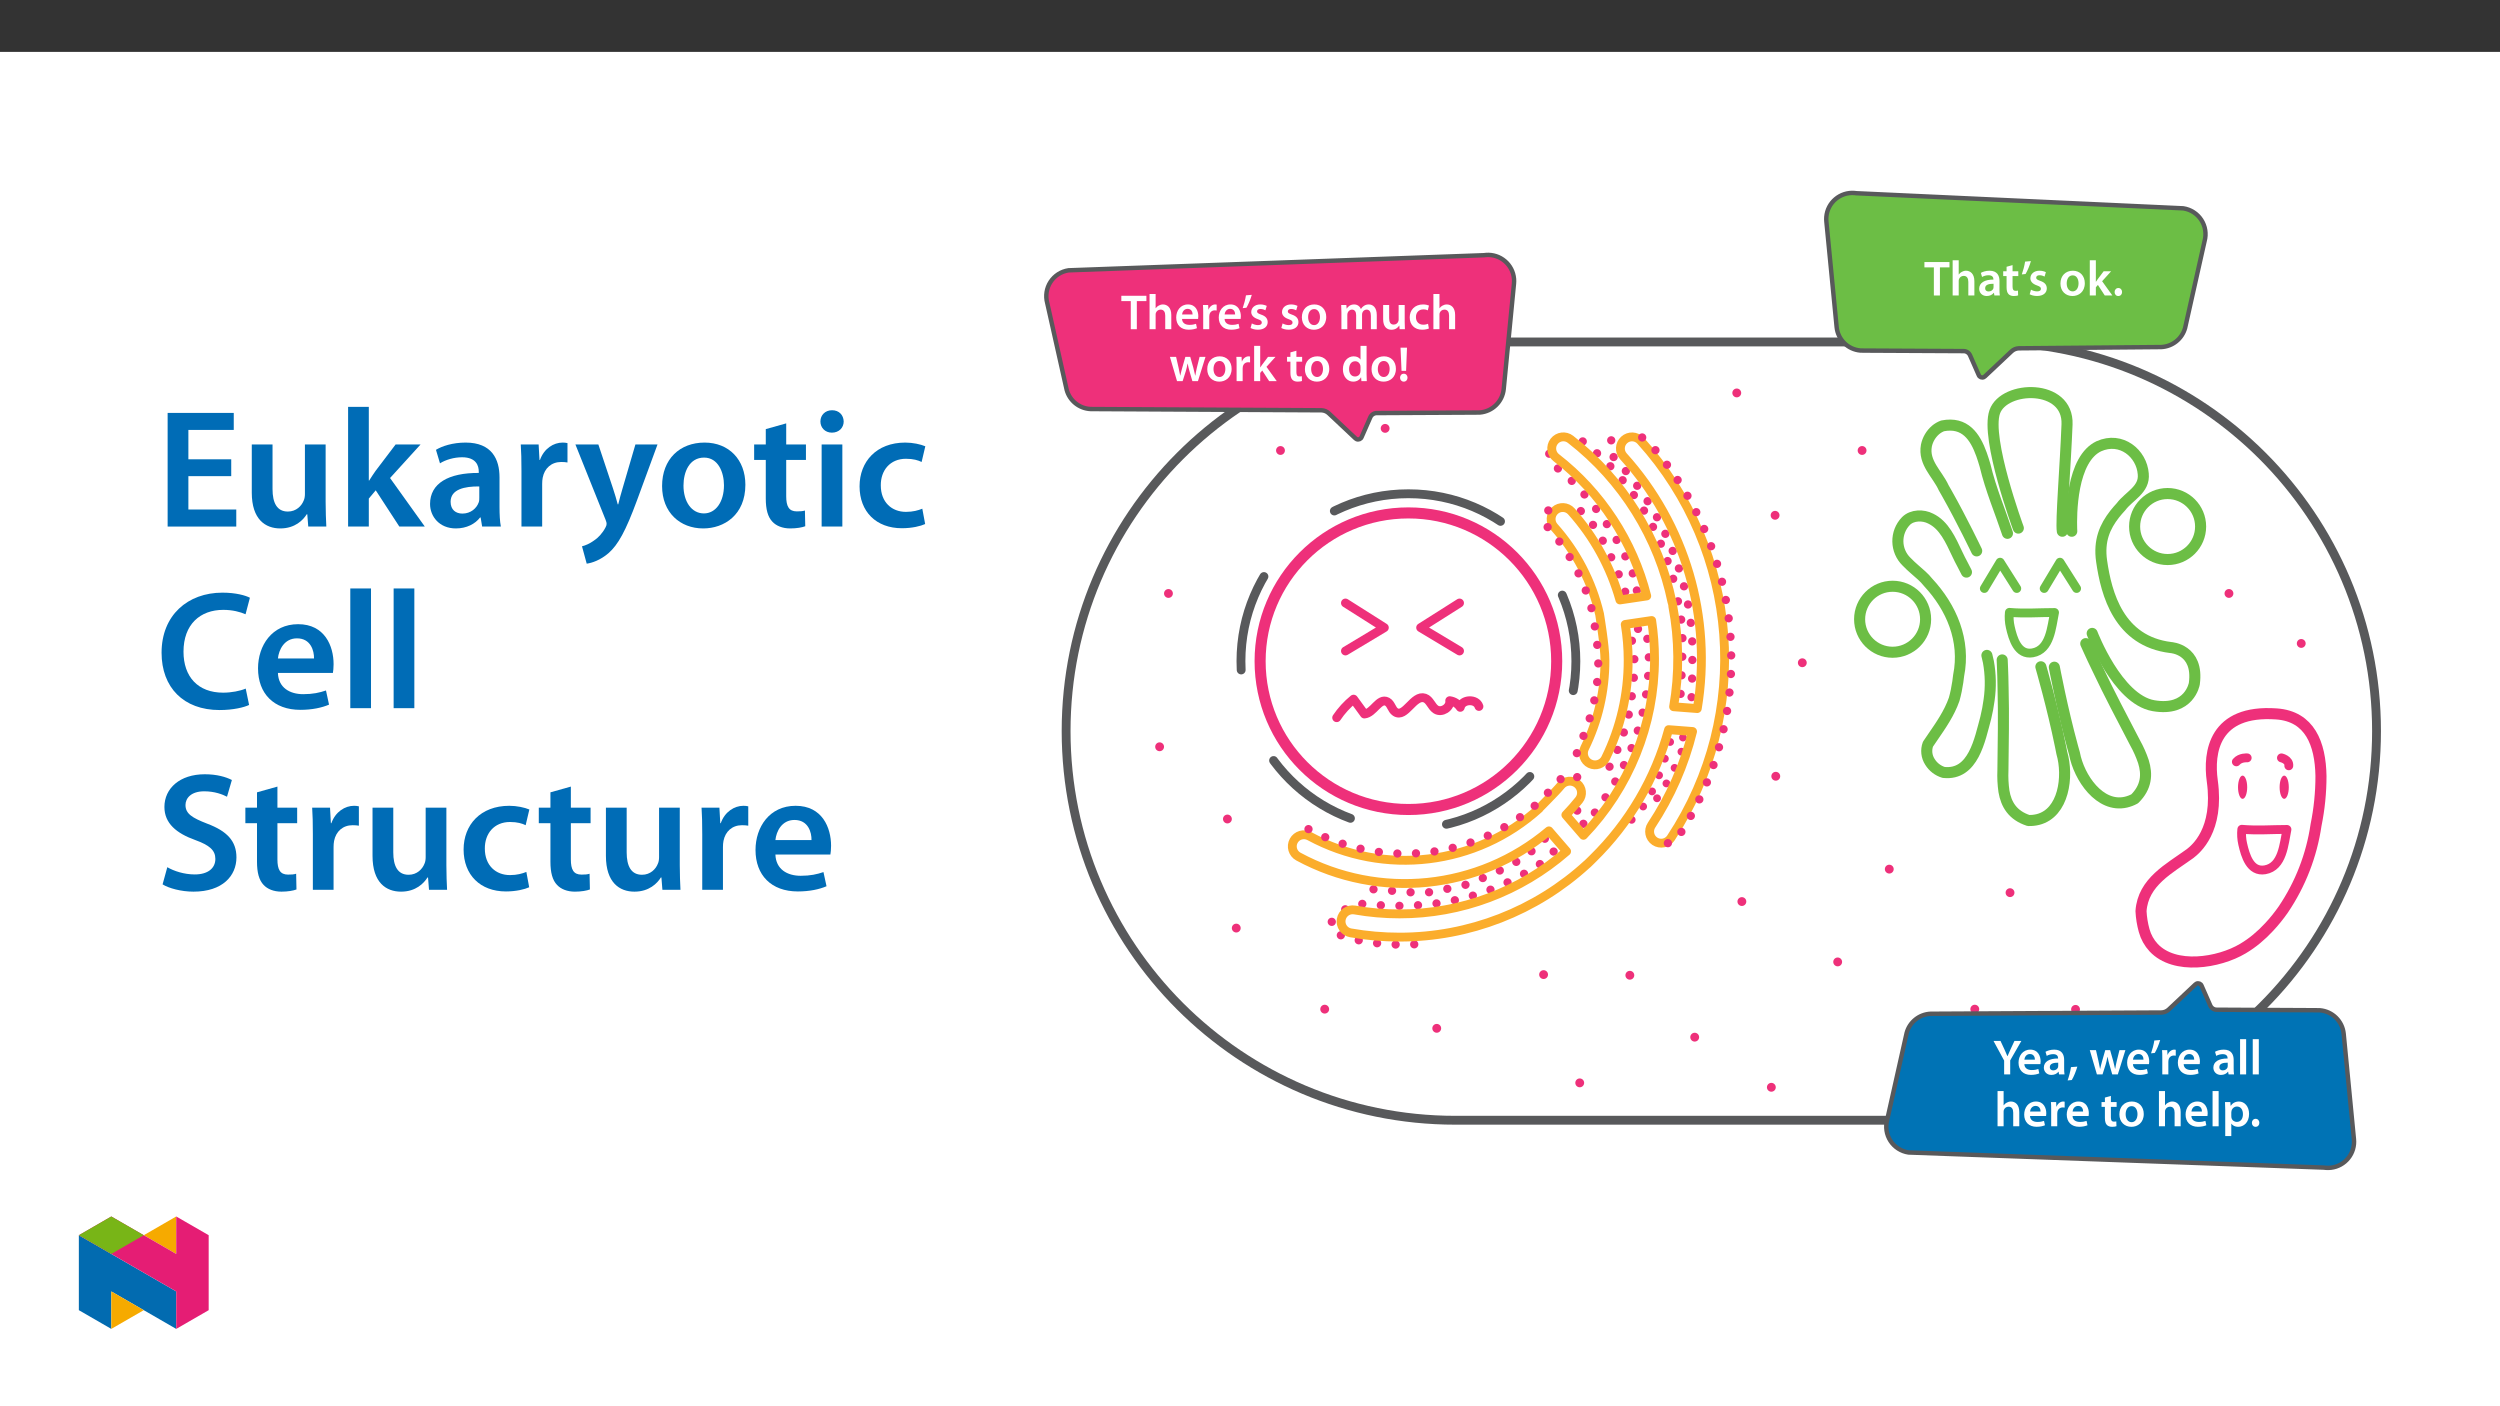 ﻿<?xml version="1.0" encoding="utf-8"?>
<svg xmlns="http://www.w3.org/2000/svg" xmlns:xlink="http://www.w3.org/1999/xlink" viewBox="0 0 960 540" version="1.1">
  <rect x="0" y="0" width="960" height="540" fill="#333333" stroke="none"/>
  <defs>
    <g>
      <symbol overflow="visible" id="glyph0-0">
        <path style="stroke:none;" d="M 0 0 L 9.453 0 L 9.453 -13.344 L 0 -13.344 Z M 4.734 -7.547 L 1.547 -12.297 L 7.891 -12.297 Z M 5.297 -6.625 L 8.516 -11.453 L 8.516 -1.875 L 5.312 -6.656 Z M 1.516 -0.953 L 4.734 -5.766 L 7.891 -1.047 L 1.547 -1.047 Z M 0.953 -11.453 L 4.125 -6.656 L 0.953 -1.875 Z M 0.953 -11.453 " />
      </symbol>
      <symbol overflow="visible" id="glyph0-1">
        <path style="stroke:none;" d="M 3.781 0 L 6.109 0 L 6.109 -10.797 L 9.781 -10.797 L 9.781 -12.844 L 0.156 -12.844 L 0.156 -10.797 L 3.781 -10.797 Z M 3.781 0 " />
      </symbol>
      <symbol overflow="visible" id="glyph0-2">
        <path style="stroke:none;" d="M 1.25 0 L 3.578 0 L 3.578 -5.562 C 3.578 -5.812 3.594 -6.062 3.672 -6.266 C 3.938 -6.969 4.578 -7.531 5.484 -7.531 C 6.781 -7.531 7.266 -6.547 7.266 -5.219 L 7.266 0 L 9.594 0 L 9.594 -5.469 C 9.594 -8.422 7.953 -9.516 6.375 -9.516 C 5.797 -9.516 5.234 -9.344 4.766 -9.078 C 4.297 -8.844 3.891 -8.484 3.609 -8.062 L 3.578 -8.062 L 3.578 -13.531 L 1.25 -13.531 Z M 1.25 0 " />
      </symbol>
      <symbol overflow="visible" id="glyph0-3">
        <path style="stroke:none;" d="M 9.062 -4 C 9.094 -4.203 9.141 -4.547 9.141 -4.969 C 9.141 -7 8.156 -9.516 5.172 -9.516 C 2.219 -9.516 0.656 -7.062 0.656 -4.5 C 0.656 -1.688 2.422 0.188 5.406 0.188 C 6.734 0.188 7.828 -0.062 8.625 -0.391 L 8.266 -2.078 C 7.562 -1.828 6.812 -1.672 5.734 -1.672 C 4.234 -1.672 2.953 -2.328 2.891 -3.953 L 9.047 -3.953 Z M 2.891 -5.625 C 2.984 -6.562 3.594 -7.828 5.031 -7.828 C 6.578 -7.828 6.969 -6.469 6.938 -5.672 L 2.891 -5.672 Z M 2.891 -5.625 " />
      </symbol>
      <symbol overflow="visible" id="glyph0-4">
        <path style="stroke:none;" d="M 1.25 0 L 3.578 0 L 3.578 -4.828 C 3.578 -5.078 3.594 -5.312 3.641 -5.531 C 3.844 -6.578 4.609 -7.25 5.719 -7.25 C 6 -7.25 6.203 -7.234 6.422 -7.188 L 6.422 -9.453 C 6.219 -9.5 6.094 -9.516 5.859 -9.516 C 4.859 -9.516 3.781 -8.797 3.328 -7.562 L 3.25 -7.562 L 3.156 -9.312 L 1.156 -9.312 C 1.234 -8.438 1.25 -7.531 1.25 -6.281 Z M 1.25 0 " />
      </symbol>
      <symbol overflow="visible" id="glyph0-5">
        <path style="stroke:none;" d="M 1.781 -12.969 C 1.547 -11.422 1.047 -9.562 0.531 -8.094 L 1.969 -8.25 C 2.688 -9.438 3.516 -11.406 4.031 -13.203 L 1.781 -13.016 Z M 1.781 -12.969 " />
      </symbol>
      <symbol overflow="visible" id="glyph0-6">
        <path style="stroke:none;" d="M 0.688 -0.453 C 1.359 -0.078 2.359 0.188 3.484 0.188 C 5.922 0.188 7.234 -1.062 7.234 -2.75 C 7.203 -4.109 6.453 -5.016 4.766 -5.594 C 3.594 -6.031 3.156 -6.25 3.156 -6.828 C 3.156 -7.406 3.609 -7.781 4.453 -7.781 C 5.266 -7.781 6.016 -7.469 6.375 -7.266 L 6.875 -8.953 C 6.312 -9.25 5.438 -9.516 4.406 -9.516 C 2.266 -9.516 0.922 -8.219 0.922 -6.578 C 0.922 -5.484 1.672 -4.469 3.469 -3.859 C 4.594 -3.438 4.969 -3.172 4.969 -2.547 C 4.969 -1.953 4.516 -1.578 3.5 -1.578 C 2.672 -1.578 1.672 -1.906 1.156 -2.234 L 0.656 -0.469 Z M 0.688 -0.453 " />
      </symbol>
      <symbol overflow="visible" id="glyph0-7">
        <path style="stroke:none;" d="M 5.438 -9.516 C 2.656 -9.516 0.656 -7.609 0.656 -4.578 C 0.656 -1.609 2.688 0.203 5.281 0.203 C 7.625 0.203 10.016 -1.344 10.016 -4.734 C 10.016 -7.531 8.172 -9.516 5.438 -9.516 Z M 5.375 -7.734 C 6.969 -7.734 7.609 -6.109 7.609 -4.672 C 7.609 -2.797 6.672 -1.578 5.359 -1.578 C 3.953 -1.578 3.062 -2.859 3.062 -4.641 C 3.062 -6.172 3.734 -7.734 5.375 -7.734 Z M 5.375 -7.734 " />
      </symbol>
      <symbol overflow="visible" id="glyph0-8">
        <path style="stroke:none;" d="M 1.25 0 L 3.516 0 L 3.516 -5.484 C 3.516 -5.75 3.562 -6.016 3.641 -6.266 C 3.859 -6.891 4.453 -7.531 5.312 -7.531 C 6.391 -7.531 6.906 -6.656 6.906 -5.375 L 6.906 0 L 9.172 0 L 9.172 -5.562 C 9.172 -5.828 9.219 -6.125 9.297 -6.344 C 9.531 -7 10.125 -7.531 10.922 -7.531 C 12.031 -7.531 12.562 -6.656 12.562 -5.125 L 12.562 0 L 14.828 0 L 14.828 -5.469 C 14.828 -8.422 13.281 -9.516 11.766 -9.516 C 11 -9.516 10.406 -9.312 9.875 -8.953 C 9.453 -8.688 9.078 -8.312 8.766 -7.812 L 8.688 -7.812 C 8.328 -8.781 7.375 -9.516 6.172 -9.516 C 4.594 -9.516 3.766 -8.641 3.328 -7.953 L 3.25 -7.953 L 3.141 -9.312 L 1.156 -9.312 C 1.219 -8.453 1.25 -7.562 1.25 -6.516 Z M 1.25 0 " />
      </symbol>
      <symbol overflow="visible" id="glyph0-9">
        <path style="stroke:none;" d="M 9.5 -9.312 L 7.172 -9.312 L 7.172 -3.688 C 7.172 -3.422 7.141 -3.203 7.031 -3.016 L 7.031 -2.969 C 6.812 -2.359 6.203 -1.781 5.266 -1.781 C 4.031 -1.781 3.531 -2.703 3.531 -4.234 L 3.531 -9.312 L 1.219 -9.312 L 1.219 -3.844 C 1.219 -0.828 2.75 0.203 4.406 0.203 C 6.078 0.203 6.984 -0.734 7.359 -1.375 L 7.438 -1.375 L 7.547 0 L 9.578 0 C 9.531 -0.797 9.5 -1.703 9.5 -2.797 Z M 9.5 -9.312 " />
      </symbol>
      <symbol overflow="visible" id="glyph0-10">
        <path style="stroke:none;" d="M 7.703 -2.094 C 7.25 -1.906 6.656 -1.734 5.859 -1.734 C 4.281 -1.734 3.047 -2.766 3.047 -4.656 C 3.031 -6.344 4.094 -7.609 5.859 -7.609 C 6.703 -7.609 7.25 -7.438 7.609 -7.25 L 8.047 -9.094 C 7.516 -9.328 6.641 -9.516 5.797 -9.516 C 2.547 -9.516 0.656 -7.328 0.656 -4.562 C 0.656 -1.703 2.531 0.188 5.406 0.188 C 6.562 0.188 7.531 -0.062 8.016 -0.281 L 7.688 -2.094 Z M 7.703 -2.094 " />
      </symbol>
      <symbol overflow="visible" id="glyph0-11">
        <path style="stroke:none;" d="M 0.266 -9.25 L 2.984 0 L 5.141 0 L 6.344 -3.781 C 6.609 -4.688 6.828 -5.594 7.016 -6.703 L 7.078 -6.703 C 7.281 -5.625 7.5 -4.75 7.781 -3.781 L 8.875 0 L 11.016 0 L 13.922 -9.312 L 11.641 -9.312 L 10.609 -5.172 C 10.375 -4.094 10.141 -3.078 10.016 -2.141 L 9.953 -2.141 C 9.766 -3.078 9.516 -4.094 9.234 -5.172 L 8.062 -9.312 L 6.188 -9.312 L 4.969 -5.047 C 4.734 -4.109 4.422 -3.078 4.234 -2.141 L 4.188 -2.141 C 4.031 -3.078 3.828 -4.094 3.594 -5.078 L 2.625 -9.312 L 0.25 -9.312 Z M 0.266 -9.25 " />
      </symbol>
      <symbol overflow="visible" id="glyph0-12">
        <path style="stroke:none;" d="M 3.578 -13.531 L 1.25 -13.531 L 1.25 0 L 3.578 0 L 3.578 -3.141 L 4.359 -4.062 L 7 0 L 9.922 0 L 5.984 -5.484 L 9.453 -9.312 L 6.578 -9.312 L 4.328 -6.312 C 4.109 -6 3.844 -5.594 3.609 -5.266 L 3.578 -5.266 Z M 3.578 -13.531 " />
      </symbol>
      <symbol overflow="visible" id="glyph0-13">
        <path style="stroke:none;" d="M 1.625 -10.969 L 1.625 -9.312 L 0.328 -9.312 L 0.328 -7.469 L 1.625 -7.469 L 1.625 -3.172 C 1.625 -1.969 1.859 -1.078 2.359 -0.547 C 2.797 -0.078 3.5 0.203 4.375 0.203 C 5.094 0.203 5.719 0.094 6.062 -0.031 L 6 -1.891 C 5.75 -1.812 5.531 -1.797 5.109 -1.797 C 4.219 -1.797 3.922 -2.312 3.922 -3.438 L 3.922 -7.469 L 6.125 -7.469 L 6.125 -9.312 L 3.922 -9.312 L 3.922 -11.672 L 1.625 -11.031 Z M 1.625 -10.969 " />
      </symbol>
      <symbol overflow="visible" id="glyph0-14">
        <path style="stroke:none;" d="M 7.422 -13.469 L 7.422 -8.328 L 7.359 -8.328 C 6.969 -8.984 6.062 -9.516 4.781 -9.516 C 2.578 -9.516 0.641 -7.625 0.656 -4.547 C 0.656 -1.703 2.406 0.203 4.609 0.203 C 5.938 0.203 7.062 -0.438 7.594 -1.453 L 7.641 -1.453 L 7.766 0 L 9.828 0 C 9.781 -0.656 9.75 -1.688 9.75 -2.625 L 9.75 -13.531 L 7.422 -13.531 Z M 7.422 -4.031 C 7.422 -3.781 7.406 -3.562 7.344 -3.344 C 7.109 -2.344 6.281 -1.766 5.344 -1.766 C 3.859 -1.766 3.031 -2.938 3.031 -4.641 C 3.031 -6.344 3.859 -7.625 5.359 -7.625 C 6.422 -7.625 7.156 -6.922 7.359 -6.031 C 7.406 -5.844 7.422 -5.594 7.422 -5.406 Z M 7.422 -4.031 " />
      </symbol>
      <symbol overflow="visible" id="glyph0-15">
        <path style="stroke:none;" d="M 3.25 -3.969 L 3.594 -12.844 L 1.109 -12.844 L 1.5 -3.938 L 3.234 -3.938 Z M 2.344 0.203 C 3.234 0.203 3.797 -0.469 3.797 -1.312 C 3.781 -2.172 3.234 -2.844 2.359 -2.844 C 1.516 -2.844 0.922 -2.172 0.922 -1.312 C 0.922 -0.469 1.516 0.203 2.344 0.203 Z M 2.344 0.203 " />
      </symbol>
      <symbol overflow="visible" id="glyph0-16">
        <path style="stroke:none;" d="M 8.406 -5.562 C 8.406 -7.594 7.547 -9.516 4.594 -9.516 C 3.141 -9.516 1.953 -9.094 1.25 -8.688 L 1.719 -7.109 C 2.344 -7.5 3.297 -7.781 4.203 -7.781 C 5.828 -7.781 6.078 -6.812 6.078 -6.203 L 6.078 -6.109 C 2.672 -6.125 0.609 -4.875 0.609 -2.578 C 0.609 -1.172 1.641 0.203 3.5 0.203 C 4.719 0.203 5.672 -0.297 6.203 -1.016 L 6.281 -1.016 L 6.453 0 L 8.547 0 C 8.438 -0.609 8.406 -1.422 8.406 -2.25 Z M 6.125 -3.281 C 6.125 -3.109 6.125 -2.938 6.078 -2.766 C 5.844 -2.094 5.188 -1.547 4.234 -1.547 C 3.5 -1.547 2.906 -1.906 2.906 -2.812 C 2.906 -4.219 4.484 -4.516 6.125 -4.5 Z M 6.125 -3.281 " />
      </symbol>
      <symbol overflow="visible" id="glyph0-17">
        <path style="stroke:none;" d="M 2.391 0.203 C 3.281 0.203 3.844 -0.469 3.844 -1.328 C 3.844 -2.219 3.25 -2.875 2.406 -2.875 C 1.578 -2.875 0.969 -2.188 0.969 -1.328 C 0.969 -0.469 1.547 0.203 2.391 0.203 Z M 2.391 0.203 " />
      </symbol>
      <symbol overflow="visible" id="glyph0-18">
        <path style="stroke:none;" d="M 6.562 -0.031 L 6.562 -5.375 L 10.844 -12.844 L 8.188 -12.844 L 6.641 -9.516 C 6.203 -8.594 5.844 -7.797 5.547 -7.031 L 5.469 -7.031 C 5.141 -7.859 4.828 -8.578 4.391 -9.516 L 2.844 -12.844 L 0.156 -12.844 L 4.234 -5.312 L 4.234 0 L 6.562 0 Z M 6.562 -0.031 " />
      </symbol>
      <symbol overflow="visible" id="glyph0-19">
        <path style="stroke:none;" d="M 1.734 2.141 C 2.484 0.922 3.312 -1.156 3.859 -2.984 L 1.422 -2.797 C 1.172 -1.172 0.656 0.812 0.125 2.312 L 1.719 2.156 Z M 1.734 2.141 " />
      </symbol>
      <symbol overflow="visible" id="glyph0-20">
        <path style="stroke:none;" d="M 1.25 0 L 3.578 0 L 3.578 -13.531 L 1.25 -13.531 Z M 1.25 0 " />
      </symbol>
      <symbol overflow="visible" id="glyph0-21">
        <path style="stroke:none;" d="M 1.25 3.75 L 3.578 3.75 L 3.578 -1.016 L 3.609 -1.016 C 4.094 -0.281 5.047 0.203 6.203 0.203 C 8.312 0.203 10.406 -1.438 10.406 -4.766 C 10.406 -7.641 8.641 -9.516 6.531 -9.516 C 5.125 -9.516 4.047 -8.906 3.375 -7.891 L 3.312 -7.891 L 3.203 -9.312 L 1.156 -9.312 C 1.219 -8.375 1.25 -7.406 1.25 -6.188 Z M 3.578 -5.312 C 3.578 -5.5 3.609 -5.719 3.656 -5.906 C 3.891 -6.922 4.781 -7.594 5.75 -7.594 C 7.25 -7.594 8.047 -6.297 8.047 -4.672 C 8.047 -2.859 7.172 -1.688 5.703 -1.688 C 4.688 -1.688 3.875 -2.312 3.641 -3.25 C 3.594 -3.469 3.578 -3.672 3.578 -3.891 Z M 3.578 -5.312 " />
      </symbol>
      <symbol overflow="visible" id="glyph1-0">
        <path style="stroke:none;" d="M 0 0 L 32.375 0 L 32.375 -45.328 L 0 -45.328 Z M 16.188 -25.578 L 5.188 -42.094 L 27.188 -42.094 Z M 18.125 -22.656 L 29.141 -39.172 L 29.141 -6.156 Z M 5.188 -3.234 L 16.188 -19.75 L 27.188 -3.234 Z M 3.234 -39.172 L 14.25 -22.656 L 3.234 -6.156 Z M 3.234 -39.172 " />
      </symbol>
      <symbol overflow="visible" id="glyph1-1">
        <path style="stroke:none;" d="M 29.016 -25.828 L 12.562 -25.828 L 12.562 -37.109 L 29.984 -37.109 L 29.984 -43.641 L 4.594 -43.641 L 4.594 0 L 30.953 0 L 30.953 -6.547 L 12.562 -6.547 L 12.562 -19.359 L 29.016 -19.359 Z M 29.016 -25.828 " />
      </symbol>
      <symbol overflow="visible" id="glyph1-2">
        <path style="stroke:none;" d="M 32.5 -31.531 L 24.547 -31.531 L 24.547 -12.5 C 24.547 -11.594 24.406 -10.688 24.094 -10.031 C 23.312 -7.969 21.234 -5.766 18 -5.766 C 13.797 -5.766 12.109 -9.125 12.109 -14.375 L 12.109 -31.531 L 4.141 -31.531 L 4.141 -13.016 C 4.141 -2.719 9.391 0.719 15.094 0.719 C 20.781 0.719 23.891 -2.531 25.25 -4.734 L 25.453 -4.734 L 25.828 0 L 32.766 0 C 32.641 -2.594 32.5 -5.703 32.5 -9.453 Z M 32.5 -31.531 " />
      </symbol>
      <symbol overflow="visible" id="glyph1-3">
        <path style="stroke:none;" d="M 12.234 -45.969 L 4.281 -45.969 L 4.281 0 L 12.234 0 L 12.234 -10.75 L 14.891 -13.922 L 23.953 0 L 33.734 0 L 20.391 -18.641 L 32.109 -31.531 L 22.531 -31.531 L 14.828 -21.375 C 14.047 -20.266 13.141 -18.906 12.375 -17.672 L 12.234 -17.672 Z M 12.234 -45.969 " />
      </symbol>
      <symbol overflow="visible" id="glyph1-4">
        <path style="stroke:none;" d="M 28.75 -18.906 C 28.75 -25.828 25.828 -32.25 15.734 -32.25 C 10.75 -32.25 6.672 -30.891 4.344 -29.469 L 5.891 -24.281 C 8.031 -25.641 11.266 -26.609 14.375 -26.609 C 19.938 -26.609 20.781 -23.188 20.781 -21.109 L 20.781 -20.594 C 9.125 -20.656 2.078 -16.578 2.078 -8.672 C 2.078 -3.891 5.641 0.719 11.984 0.719 C 16.125 0.719 19.422 -1.031 21.297 -3.5 L 21.5 -3.5 L 22.078 0 L 29.266 0 C 28.875 -1.938 28.75 -4.734 28.75 -7.578 Z M 20.984 -11.078 C 20.984 -10.484 20.984 -9.906 20.781 -9.328 C 20 -7.062 17.734 -4.984 14.5 -4.984 C 11.984 -4.984 9.969 -6.406 9.969 -9.516 C 9.969 -14.312 15.344 -15.469 20.984 -15.406 Z M 20.984 -11.078 " />
      </symbol>
      <symbol overflow="visible" id="glyph1-5">
        <path style="stroke:none;" d="M 4.281 0 L 12.234 0 L 12.234 -16.375 C 12.234 -17.219 12.297 -18.062 12.438 -18.781 C 13.141 -22.406 15.797 -24.797 19.547 -24.797 C 20.531 -24.797 21.234 -24.734 21.953 -24.609 L 21.953 -32.047 C 21.297 -32.188 20.844 -32.25 20.078 -32.25 C 16.641 -32.25 12.953 -29.984 11.391 -25.578 L 11.203 -25.578 L 10.875 -31.531 L 4.016 -31.531 C 4.203 -28.75 4.281 -25.641 4.281 -21.375 Z M 4.281 0 " />
      </symbol>
      <symbol overflow="visible" id="glyph1-6">
        <path style="stroke:none;" d="M 0.516 -31.531 L 12.109 -2.594 C 12.438 -1.812 12.5 -1.359 12.5 -1.031 C 12.5 -0.641 12.375 -0.188 12.047 0.391 C 10.938 2.531 9.188 4.406 7.641 5.375 C 6.016 6.547 4.406 7.25 3.047 7.578 L 4.859 14.25 C 6.797 13.984 10.031 12.953 13.203 10.234 C 16.906 7 19.812 1.75 24.156 -10.031 L 32.047 -31.531 L 23.562 -31.531 L 18.641 -14.703 C 18 -12.688 17.422 -10.297 16.969 -8.547 L 16.766 -8.547 C 16.312 -10.297 15.609 -12.688 14.953 -14.641 L 9.328 -31.531 Z M 0.516 -31.531 " />
      </symbol>
      <symbol overflow="visible" id="glyph1-7">
        <path style="stroke:none;" d="M 18.578 -32.25 C 9.062 -32.25 2.266 -25.906 2.266 -15.547 C 2.266 -5.375 9.188 0.719 18.062 0.719 C 26.094 0.719 34.25 -4.469 34.25 -16.062 C 34.25 -25.641 27.969 -32.25 18.578 -32.25 Z M 18.391 -26.484 C 23.828 -26.484 26.031 -20.781 26.031 -15.859 C 26.031 -9.453 22.859 -5.047 18.328 -5.047 C 13.531 -5.047 10.484 -9.641 10.484 -15.734 C 10.484 -20.984 12.75 -26.484 18.391 -26.484 Z M 18.391 -26.484 " />
      </symbol>
      <symbol overflow="visible" id="glyph1-8">
        <path style="stroke:none;" d="M 5.562 -37.422 L 5.562 -31.531 L 1.094 -31.531 L 1.094 -25.578 L 5.562 -25.578 L 5.562 -10.75 C 5.562 -6.609 6.344 -3.688 8.094 -1.875 C 9.578 -0.266 11.984 0.719 14.953 0.719 C 17.422 0.719 19.547 0.328 20.719 -0.125 L 20.594 -6.156 C 19.688 -5.891 18.906 -5.828 17.484 -5.828 C 14.438 -5.828 13.406 -7.766 13.406 -11.656 L 13.406 -25.578 L 20.984 -25.578 L 20.984 -31.531 L 13.406 -31.531 L 13.406 -39.625 Z M 5.562 -37.422 " />
      </symbol>
      <symbol overflow="visible" id="glyph1-9">
        <path style="stroke:none;" d="M 12.234 0 L 12.234 -31.531 L 4.281 -31.531 L 4.281 0 Z M 8.281 -44.672 C 5.641 -44.672 3.812 -42.797 3.812 -40.344 C 3.812 -38.016 5.562 -36.062 8.219 -36.062 C 11 -36.062 12.75 -38.016 12.75 -40.344 C 12.688 -42.797 11 -44.672 8.281 -44.672 Z M 8.281 -44.672 " />
      </symbol>
      <symbol overflow="visible" id="glyph1-10">
        <path style="stroke:none;" d="M 26.359 -6.859 C 24.797 -6.219 22.797 -5.641 20.078 -5.641 C 14.641 -5.641 10.422 -9.328 10.422 -15.797 C 10.359 -21.562 13.984 -26.031 20.078 -26.031 C 22.922 -26.031 24.797 -25.453 26.094 -24.797 L 27.516 -30.828 C 25.703 -31.594 22.734 -32.25 19.812 -32.25 C 8.734 -32.25 2.266 -24.922 2.266 -15.469 C 2.266 -5.703 8.672 0.641 18.516 0.641 C 22.469 0.641 25.766 -0.188 27.453 -0.969 Z M 26.359 -6.859 " />
      </symbol>
      <symbol overflow="visible" id="glyph1-11">
        <path style="stroke:none;" d="M 34.578 -7.516 C 32.438 -6.609 29.078 -5.953 25.906 -5.953 C 16.25 -5.953 10.688 -12.047 10.688 -21.688 C 10.688 -32.188 17.094 -37.75 25.969 -37.75 C 29.531 -37.75 32.438 -36.969 34.516 -36.062 L 36.188 -42.406 C 34.578 -43.25 30.891 -44.359 25.641 -44.359 C 12.297 -44.359 2.266 -35.672 2.266 -21.297 C 2.266 -7.969 10.688 0.719 24.547 0.719 C 29.844 0.719 34 -0.328 35.875 -1.234 Z M 34.578 -7.516 " />
      </symbol>
      <symbol overflow="visible" id="glyph1-12">
        <path style="stroke:none;" d="M 31.016 -13.531 C 31.141 -14.25 31.281 -15.406 31.281 -16.906 C 31.281 -23.828 27.906 -32.25 17.672 -32.25 C 7.578 -32.25 2.266 -24.016 2.266 -15.281 C 2.266 -5.641 8.281 0.641 18.516 0.641 C 23.047 0.641 26.812 -0.188 29.531 -1.359 L 28.359 -6.797 C 25.906 -5.953 23.312 -5.375 19.625 -5.375 C 14.5 -5.375 10.094 -7.828 9.906 -13.531 Z M 9.906 -19.094 C 10.234 -22.344 12.297 -26.812 17.219 -26.812 C 22.531 -26.812 23.828 -22.016 23.766 -19.094 Z M 9.906 -19.094 " />
      </symbol>
      <symbol overflow="visible" id="glyph1-13">
        <path style="stroke:none;" d="M 4.281 0 L 12.234 0 L 12.234 -45.969 L 4.281 -45.969 Z M 4.281 0 " />
      </symbol>
      <symbol overflow="visible" id="glyph1-14">
        <path style="stroke:none;" d="M 2.656 -2.078 C 5.047 -0.578 9.844 0.719 14.5 0.719 C 25.703 0.719 31.016 -5.375 31.016 -12.438 C 31.016 -18.719 27.391 -22.531 19.812 -25.375 C 13.984 -27.641 11.453 -29.203 11.453 -32.562 C 11.453 -35.156 13.594 -37.812 18.641 -37.812 C 22.734 -37.812 25.766 -36.578 27.391 -35.734 L 29.266 -42.156 C 27 -43.312 23.562 -44.359 18.844 -44.359 C 9.328 -44.359 3.359 -38.984 3.359 -31.797 C 3.359 -25.516 7.969 -21.688 15.219 -19.094 C 20.719 -17.094 22.922 -15.156 22.922 -11.844 C 22.922 -8.281 20.078 -5.891 15.016 -5.891 C 10.938 -5.891 7 -7.188 4.469 -8.672 Z M 2.656 -2.078 " />
      </symbol>
    </g>
    <clipPath id="clip1">
      <path d="M 400.93 83 L 914.289 83 L 914.289 449.32 L 400.93 449.32 Z M 400.93 83 " />
    </clipPath>
    <clipPath id="clip2">
      <path d="M 400.93 73.23 L 606 73.23 L 606 193 L 400.93 193 Z M 400.93 73.23 " />
    </clipPath>
    <clipPath id="clip3">
      <path d="M 677 73.23 L 871 73.23 L 871 170 L 677 170 Z M 677 73.23 " />
    </clipPath>
    <clipPath id="clip4">
      <path d="M 700 353 L 914.289 353 L 914.289 449.32 L 700 449.32 Z M 700 353 " />
    </clipPath>
    <clipPath id="clip5">
      <path d="M 30.277 474 L 68 474 L 68 510.301 L 30.277 510.301 Z M 30.277 474 " />
    </clipPath>
    <clipPath id="clip6">
      <path d="M 42 495 L 56 495 L 56 510.301 L 42 510.301 Z M 42 495 " />
    </clipPath>
    <clipPath id="clip7">
      <path d="M 55 467.125 L 68 467.125 L 68 482 L 55 482 Z M 55 467.125 " />
    </clipPath>
    <clipPath id="clip8">
      <path d="M 30.277 467.125 L 80.133 467.125 L 80.133 510.301 L 30.277 510.301 Z M 30.277 467.125 " />
    </clipPath>
    <clipPath id="clip9">
      <path d="M 30.277 467.125 L 56 467.125 L 56 482 L 30.277 482 Z M 30.277 467.125 " />
    </clipPath>
  </defs>
  <g id="surface1">
    <path style=" stroke:none;fill-rule:nonzero;fill:rgb(100%,100%,100%);fill-opacity:1;" d="M 0 559.926 L 960 559.926 L 960 19.926 L 0 19.926 Z M 0 559.926 " />
    <path style="fill:none;stroke-width:3.528;stroke-linecap:round;stroke-linejoin:round;stroke:rgb(93.3%,18.799%,47.8%);stroke-opacity:1;stroke-dasharray:0,7.937;stroke-miterlimit:4;" d="M -0 -0.002 C 10.147 9.589 13.695 23.601 18.249 37.976 L 24.577 36.942 C 21.691 27.296 17.293 18.165 11.553 9.888 C 10.491 8.367 10.707 6.299 12.059 5.031 " transform="matrix(0.85,0,0,-0.85,626.563,314.807)" />
    <path style="fill:none;stroke-width:3.734;stroke-linecap:round;stroke-linejoin:round;stroke:rgb(93.3%,18.799%,47.8%);stroke-opacity:1;stroke-dasharray:0,8.401;stroke-miterlimit:4;" d="M -0 0.001 C 1.107 0.139 7.766 18.834 8 20.001 C 10 30.001 12.045 43.163 10.937 52.042 C 10.546 55.13 9.908 58.186 9.03 61.173 L 15.716 63.03 C 16.769 59.859 17.431 56.568 17.688 53.236 C 18.998 12 -1.094 -13.321 -10.965 -26.561 L -16.154 -21.878 C -15.134 -20.509 -13.167 -18.087 -12.257 -16.617 " transform="matrix(0.85,0,0,-0.85,618.063,294.407)" />
    <path style="fill:none;stroke-width:3.734;stroke-linecap:round;stroke-linejoin:round;stroke:rgb(93.3%,18.799%,47.8%);stroke-opacity:1;stroke-dasharray:0,8.401;stroke-miterlimit:4;" d="M -0.002 -0 L 20.582 -1.65 C 21.28 -2.519 40.678 1.682 41.795 2.1 C 51.345 5.675 63.601 10.882 70.563 16.507 C 72.985 18.469 75.242 20.62 77.314 22.941 L 82.42 18.24 C 80.278 15.675 77.834 13.378 75.141 11.397 C 40.798 -11.466 8.688 -7.748 -7.773 -6.347 C -7.773 -6.347 -30.213 -16.351 -12.369 -21.604 C 4.63 -26.604 21.629 -24.6 21.629 -24.6 " transform="matrix(0.85,0,0,-0.85,527.427,341.496)" />
    <path style="fill:none;stroke-width:3.734;stroke-linecap:round;stroke-linejoin:round;stroke:rgb(93.3%,18.799%,47.8%);stroke-opacity:1;stroke-dasharray:0,8.401;stroke-miterlimit:4;" d="M -0.002 -0.002 C -1.256 -1.868 1.147 -4.474 2.898 -5.825 C 18.652 -17.985 34.833 -42.01 40.168 -61.335 L 35.219 -65.108 C 31.713 -53.518 23.767 -35.839 15.711 -26.918 C 14.364 -25.365 12.011 -25.2 10.458 -26.551 C 10.366 -26.629 10.279 -26.712 10.196 -26.799 " transform="matrix(0.85,0,0,-0.85,594.904,174.225)" />
    <path style="fill:none;stroke-width:3.734;stroke-linecap:round;stroke-linejoin:round;stroke:rgb(93.3%,18.799%,47.8%);stroke-opacity:1;stroke-dasharray:0,8.401;stroke-miterlimit:4;" d="M -0.001 0.001 C -7.138 25.671 -21.821 47.914 -42.028 62.969 C -43.669 64.224 -46.012 63.916 -47.267 62.28 C -47.428 62.064 -47.566 61.839 -47.681 61.6 " transform="matrix(0.85,0,0,-0.85,642.501,222.254)" />
    <path style="fill:none;stroke-width:3.734;stroke-linecap:round;stroke-linejoin:round;stroke:rgb(93.3%,18.799%,47.8%);stroke-opacity:1;stroke-dasharray:0,8.401;stroke-miterlimit:4;" d="M 0.001 0.002 C -1.506 -2.034 -1.368 -4.842 0.327 -6.721 C 20.833 -28.344 33.517 -56.211 36.352 -85.876 C 36.977 -92.723 36.582 -110.678 36.242 -117.429 L 31.242 -116.427 C 31.614 -109.989 32.639 -92.305 32.028 -85.641 C 31.706 -80.15 30.801 -74.704 29.335 -69.405 " transform="matrix(0.85,0,0,-0.85,618.706,169.092)" />
    <g clip-path="url(#clip1)" clip-rule="nonzero">
      <path style="fill:none;stroke-width:4;stroke-linecap:butt;stroke-linejoin:miter;stroke:rgb(34.499%,34.9%,35.699%);stroke-opacity:1;stroke-miterlimit:10;" d="M 0.002 -0.001 L 240.388 -0.001 C 337.483 -0.001 416.192 -78.71 416.192 -175.805 C 416.192 -272.901 337.483 -351.614 240.388 -351.614 L 0.002 -351.614 C -97.094 -351.614 -175.807 -272.901 -175.807 -175.805 C -175.807 -78.71 -97.094 -0.001 0.002 -0.001 Z M 0.002 -0.001 " transform="matrix(0.85,0,0,-0.85,558.823,131.304)" />
    </g>
    <path style="fill:none;stroke-width:5;stroke-linecap:round;stroke-linejoin:round;stroke:rgb(93.3%,18.799%,47.8%);stroke-opacity:1;stroke-miterlimit:4;" d="M -0 -0.001 C 36.999 -0.001 66.994 -29.992 66.994 -66.991 C 66.994 -103.995 36.999 -133.986 -0 -133.986 C -36.999 -133.986 -66.995 -103.995 -66.995 -66.991 C -66.995 -29.992 -36.999 -0.001 -0 -0.001 Z M -0 -0.001 " transform="matrix(0.85,0,0,-0.85,540.828,196.96)" />
    <path style="fill:none;stroke-width:4;stroke-linecap:round;stroke-linejoin:round;stroke:rgb(34.499%,34.9%,35.699%);stroke-opacity:1;stroke-dasharray:44.068;stroke-miterlimit:4;" d="M -0 -0.001 C 41.783 -0.001 75.652 -33.87 75.652 -75.649 C 75.652 -117.432 41.783 -151.301 -0 -151.301 C -41.779 -151.301 -75.648 -117.432 -75.648 -75.649 C -75.648 -33.87 -41.779 -0.001 -0 -0.001 Z M -0 -0.001 " transform="matrix(0.85,0,0,-0.85,540.828,189.601)" />
    <path style="fill:none;stroke-width:4;stroke-linecap:round;stroke-linejoin:round;stroke:rgb(98.399%,67.799%,17.299%);stroke-opacity:1;stroke-miterlimit:4;" d="M 0.002 -0.001 C -1.952 2.14 -5.27 2.296 -7.411 0.343 C -9.543 -1.601 -9.709 -4.9 -7.779 -7.042 C 20.181 -37.938 32.483 -79.923 25.613 -121.022 L 14.919 -120.199 C 17.52 -105.19 17.401 -89.841 14.56 -74.877 C 14.56 -74.197 14.427 -73.526 14.174 -72.897 C 8.145 -43.705 -8.114 -17.635 -31.676 0.619 C -33.96 2.402 -37.255 1.993 -39.038 -0.291 C -40.821 -2.575 -40.412 -5.87 -38.128 -7.653 C -17.898 -23.333 -3.5 -45.337 2.773 -70.153 L -9.346 -71.95 C -13.5 -57.102 -21.009 -43.411 -31.29 -31.922 C -33.238 -29.776 -36.556 -29.615 -38.698 -31.559 C -40.826 -33.489 -41.009 -36.766 -39.107 -38.917 C -29.056 -50.153 -21.979 -63.724 -18.523 -78.397 C -18.514 -78.6 -16.106 -92.75 -16.106 -99.17 C -16.065 -112.943 -19.208 -126.541 -25.283 -138.903 C -26.556 -141.504 -25.481 -144.648 -22.88 -145.925 C -20.279 -147.198 -17.135 -146.123 -15.858 -143.522 C -9.079 -129.721 -5.573 -114.542 -5.614 -99.17 C -5.619 -93.756 -6.065 -88.356 -6.938 -83.016 L 5.002 -81.247 C 5.861 -86.977 6.293 -92.768 6.293 -98.563 C 6.311 -128.292 -5.196 -156.867 -25.816 -178.283 L -33.762 -169.082 C -31.708 -166.941 -29.732 -164.698 -27.848 -162.359 C -26.028 -160.098 -26.386 -156.798 -28.647 -154.978 C -30.904 -153.163 -34.208 -153.522 -36.023 -155.783 C -38.312 -158.627 -45.458 -165.562 -45.752 -166.118 C -74.194 -191.913 -115.826 -196.941 -149.594 -178.664 C -152.14 -177.281 -155.325 -178.223 -156.708 -180.769 C -158.091 -183.315 -157.149 -186.5 -154.603 -187.883 C -118.077 -207.658 -73.169 -203.053 -41.414 -176.274 L -33.427 -185.53 C -54.346 -203.77 -81.17 -213.811 -108.928 -213.784 C -115.711 -213.784 -122.48 -213.195 -129.162 -212.014 C -132.016 -211.509 -134.736 -213.411 -135.242 -216.265 C -135.747 -219.119 -133.845 -221.844 -130.991 -222.345 C -123.707 -223.632 -116.327 -224.28 -108.928 -224.275 C -77.54 -224.303 -47.287 -212.538 -24.162 -191.316 C -24.53 -191.775 -21.529 -188.779 -21.529 -188.779 C -5.159 -172.754 6.642 -152.653 12.658 -130.548 L 23.48 -131.38 C 19.772 -146.44 13.499 -160.75 4.946 -173.687 C 3.347 -176.1 4.004 -179.358 6.417 -180.962 C 8.834 -182.561 12.088 -181.904 13.692 -179.487 C 13.692 -179.482 13.696 -179.477 13.701 -179.473 C 50.594 -123.526 44.96 -49.698 0.002 -0.001 Z M 0.002 -0.001 " transform="matrix(0.85,0,0,-0.85,629.987,169.221)" />
    <path style="fill-rule:nonzero;fill:rgb(100%,100%,100%);fill-opacity:1;stroke-width:4;stroke-linecap:round;stroke-linejoin:round;stroke:rgb(93.3%,18.799%,47.8%);stroke-opacity:1;stroke-miterlimit:4;" d="M -0.001 -0.001 L 17.568 -11.127 L -0.001 -21.669 " transform="matrix(0.85,0,0,-0.85,516.653,231.554)" />
    <path style="fill-rule:nonzero;fill:rgb(100%,100%,100%);fill-opacity:1;stroke-width:4;stroke-linecap:round;stroke-linejoin:round;stroke:rgb(93.3%,18.799%,47.8%);stroke-opacity:1;stroke-miterlimit:4;" d="M 0.001 -0.001 L -17.568 -11.127 L 0.001 -21.669 " transform="matrix(0.85,0,0,-0.85,560.46,231.554)" />
    <path style="fill-rule:nonzero;fill:rgb(100%,100%,100%);fill-opacity:1;stroke-width:4;stroke-linecap:round;stroke-linejoin:round;stroke:rgb(93.3%,18.799%,47.8%);stroke-opacity:1;stroke-miterlimit:4;" d="M -0 -0.001 C 2.118 3.151 4.692 5.973 7.638 8.372 L 12.518 1.662 C 16.654 2.03 19.182 9.167 22.835 7.2 C 24.591 6.253 24.834 3.661 26.502 2.563 C 30.956 -0.355 34.752 10.578 39.793 8.868 C 42.086 8.092 42.766 5.077 44.784 3.73 C 47.376 2.002 51.502 4.594 51.066 7.683 C 53.014 7.407 54.747 6.313 55.836 4.672 C 56.617 8.418 63.129 8.73 64.269 5.077 " transform="matrix(0.85,0,0,-0.85,513.285,275.593)" />
    <path style=" stroke:none;fill-rule:nonzero;fill:rgb(100%,100%,100%);fill-opacity:1;" d="M 822.148 349.879 C 822.914 338.605 833.113 333.508 841.043 327.742 C 843.102 326.125 852.16 318.906 849.516 299.887 C 847.988 288.883 850.148 272.434 874.188 274.148 C 887.008 275.066 891.035 285.625 891.254 297.969 C 891.262 304.316 890.621 310.645 889.352 316.863 C 887.652 328.457 883.359 339.523 876.793 349.23 C 875.137 351.621 873.305 353.891 871.316 356.012 C 869.836 357.617 868.254 359.125 866.574 360.52 C 864.906 361.906 863.133 363.16 861.262 364.266 C 851.969 369.801 835.074 372.492 827.004 363.902 C 825.277 362.039 824.023 359.781 823.352 357.328 C 822.676 354.898 822.273 352.402 822.148 349.879 " />
    <path style="fill:none;stroke-width:5;stroke-linecap:round;stroke-linejoin:round;stroke:rgb(93.3%,18.799%,47.8%);stroke-opacity:1;stroke-miterlimit:4;" d="M 0 0.002 C 0.901 13.265 12.9 19.262 22.229 26.045 C 24.651 27.948 35.308 36.44 32.197 58.816 C 30.4 71.762 32.941 91.114 61.223 89.097 C 76.305 88.017 81.043 75.595 81.301 61.073 C 81.31 53.605 80.556 46.16 79.063 38.844 C 77.064 25.204 72.013 12.185 64.288 0.765 C 62.339 -2.048 60.184 -4.718 57.845 -7.213 C 56.103 -9.102 54.242 -10.876 52.266 -12.517 C 50.303 -14.148 48.217 -15.623 46.016 -16.924 C 35.083 -23.436 15.207 -26.602 5.712 -16.496 C 3.681 -14.304 2.206 -11.648 1.416 -8.762 C 0.621 -5.903 0.147 -2.967 0 0.002 Z M 0 0.002 " transform="matrix(0.85,0,0,-0.85,822.148,349.88)" />
    <path style="fill:none;stroke-width:4;stroke-linecap:round;stroke-linejoin:round;stroke:rgb(93.3%,18.799%,47.8%);stroke-opacity:1;stroke-miterlimit:4;" d="M 0.002 0.002 C 6.859 -0.618 13.49 -0.067 20.402 -0.067 C 19.019 -6.698 18.467 -16.923 10.452 -18.307 C 3.816 -19.414 1.606 -11.951 0.402 -6.62 C -0.09 -4.451 -0.228 -2.213 0.002 0.002 Z M 0.002 0.002 " transform="matrix(0.85,0,0,-0.85,860.85,318.447)" />
    <path style="fill:none;stroke-width:4;stroke-linecap:round;stroke-linejoin:round;stroke:rgb(42.4%,74.5%,27.1%);stroke-opacity:1;stroke-miterlimit:4;" d="M 0.002 -0.002 C 6.859 -0.618 13.49 -0.066 20.402 -0.066 C 19.019 -6.698 18.467 -16.923 10.452 -18.306 C 3.816 -19.414 1.606 -11.951 0.402 -6.624 C -0.09 -4.451 -0.228 -2.217 0.002 -0.002 Z M 0.002 -0.002 " transform="matrix(0.85,0,0,-0.85,771.6,235.147)" />
    <path style=" stroke:none;fill-rule:nonzero;fill:rgb(93.3%,18.799%,47.8%);fill-opacity:1;" d="M 861.16 297.832 C 862.133 297.832 862.922 299.828 862.922 302.293 C 862.922 304.758 862.133 306.758 861.16 306.758 C 860.184 306.758 859.398 304.758 859.398 302.293 C 859.398 299.828 860.184 297.832 861.16 297.832 " />
    <path style=" stroke:none;fill-rule:nonzero;fill:rgb(93.3%,18.799%,47.8%);fill-opacity:1;" d="M 877.133 297.832 C 878.105 297.832 878.895 299.828 878.895 302.293 C 878.895 304.758 878.105 306.758 877.133 306.758 C 876.16 306.758 875.371 304.758 875.371 302.293 C 875.371 299.828 876.16 297.832 877.133 297.832 " />
    <path style="fill:none;stroke-width:4;stroke-linecap:round;stroke-linejoin:round;stroke:rgb(93.3%,18.799%,47.8%);stroke-opacity:1;stroke-miterlimit:4;" d="M -0.002 -0.002 C -0.002 -0.002 3.596 -0.829 3.316 -3.591 " transform="matrix(0.85,0,0,-0.85,876.076,291.018)" />
    <path style="fill:none;stroke-width:4;stroke-linecap:round;stroke-linejoin:round;stroke:rgb(93.3%,18.799%,47.8%);stroke-opacity:1;stroke-miterlimit:4;" d="M 0.001 -0.002 C 0.001 -0.002 -3.151 0.274 -4.893 -1.794 " transform="matrix(0.85,0,0,-0.85,862.921,291.018)" />
    <path style="fill-rule:nonzero;fill:rgb(100%,100%,100%);fill-opacity:1;stroke-width:5;stroke-linecap:round;stroke-linejoin:round;stroke:rgb(42.4%,74.5%,27.1%);stroke-opacity:1;stroke-miterlimit:4;" d="M -0.002 -0.001 C -0.002 -0.001 -0.71 1.373 -1.776 3.437 C -5.089 9.429 -7.456 16.791 -12.171 21.355 C -13.352 22.513 -14.712 23.469 -16.197 24.186 C -19.524 25.914 -24.492 25.914 -27.332 23.074 C -32.332 17.904 -32.194 9.659 -27.024 4.659 C -26.946 4.586 -26.868 4.512 -26.79 4.438 C -25.783 3.377 -24.676 2.37 -23.554 1.387 C -22.433 0.404 -21.293 -0.562 -20.227 -1.545 C -19.184 -2.478 -18.219 -3.498 -17.346 -4.596 C -6.744 -15.975 -0.356 -30.883 -3.55 -46.766 C -3.651 -47.708 -3.775 -48.654 -3.913 -49.606 C -4.106 -50.915 -4.336 -52.234 -4.607 -53.549 C -4.878 -54.863 -5.195 -56.168 -5.558 -57.459 C -7.727 -63.709 -11.542 -69.187 -15.218 -74.537 C -15.953 -75.607 -16.684 -76.674 -17.392 -77.735 C -18.371 -80.391 -18.04 -83.351 -16.505 -85.722 C -15.094 -88.025 -12.879 -89.725 -10.296 -90.502 C 3.197 -91.936 6.037 -75.607 8.725 -65.796 C 9.373 -63.126 9.878 -60.419 10.237 -57.694 C 11.041 -52.009 10.935 -46.228 9.915 -40.575 C 9.722 -39.587 9.497 -38.604 9.231 -37.625 " transform="matrix(0.85,0,0,-0.85,755.123,219.691)" />
    <path style="fill-rule:nonzero;fill:rgb(100%,100%,100%);fill-opacity:1;stroke-width:5;stroke-linecap:round;stroke-linejoin:round;stroke:rgb(42.4%,74.5%,27.1%);stroke-opacity:1;stroke-miterlimit:4;" d="M 0.001 0.001 C 0.001 0.001 -6.598 13.797 -13.363 25.796 C -13.882 26.715 -14.401 27.63 -14.911 28.517 C -17.747 34.785 -24.139 39.757 -22.719 47.565 C -22.149 50.309 -20.697 52.791 -18.574 54.629 C -17.627 55.424 -16.552 56.049 -15.394 56.485 C -5.33 58.452 -0.725 51.706 2.184 43.59 C 2.763 41.968 3.283 40.291 3.77 38.622 C 6.389 27.685 10.649 17.749 13.903 7.938 " transform="matrix(0.85,0,0,-0.85,759.046,211.544)" />
    <path style="fill-rule:nonzero;fill:rgb(100%,100%,100%);fill-opacity:1;stroke-width:5;stroke-linecap:round;stroke-linejoin:round;stroke:rgb(42.4%,74.5%,27.1%);stroke-opacity:1;stroke-miterlimit:4;" d="M 0.002 0.001 C 0.002 0.001 -14.91 40.465 -10.65 52.538 C -6.39 64.606 22.718 65.314 22.006 46.853 C 21.298 28.397 19.166 2.841 19.878 -1.419 " transform="matrix(0.85,0,0,-0.85,775.037,202.794)" />
    <path style="fill-rule:nonzero;fill:rgb(100%,100%,100%);fill-opacity:1;stroke-width:5;stroke-linecap:round;stroke-linejoin:round;stroke:rgb(42.4%,74.5%,27.1%);stroke-opacity:1;stroke-miterlimit:4;" d="M 0.001 0.001 C 0.001 0.001 -1.599 25.557 8.387 35.64 C 9.49 36.766 10.777 37.694 12.197 38.383 C 22.363 42.951 31.595 35.144 32.303 25.911 C 33.015 18.811 25.915 15.975 22.271 11.099 C 21.232 9.983 20.272 8.875 19.376 7.74 C 14.987 2.097 12.156 -4.172 13.489 -13.487 C 15.621 -28.395 21.296 -49.696 44.725 -52.536 C 44.725 -52.536 57.505 -53.248 55.373 -68.864 C 55.373 -68.864 53.245 -81.644 36.917 -78.804 C 20.589 -75.964 9.228 -46.148 9.228 -46.148 " transform="matrix(0.85,0,0,-0.85,795.554,204.001)" />
    <path style="fill-rule:nonzero;fill:rgb(100%,100%,100%);fill-opacity:1;stroke-width:5;stroke-linecap:round;stroke-linejoin:round;stroke:rgb(42.4%,74.5%,27.1%);stroke-opacity:1;stroke-miterlimit:4;" d="M -0 -0.001 C -0 -0.001 0.533 -1.182 1.447 -3.19 C 2.362 -5.199 3.658 -8.034 5.299 -11.366 C 10.648 -22.717 16.328 -33.365 22.233 -44.73 C 23.773 -47.478 25.055 -50.355 26.061 -53.337 C 27.84 -59.091 27.472 -64.785 22.118 -70.107 C 20.859 -70.796 19.508 -71.306 18.111 -71.632 C 6.337 -74.293 -3.065 -60.553 -5.097 -49.629 C -5.377 -48.664 -5.648 -47.685 -5.919 -46.706 C -10.749 -29.05 -14.196 -10.649 -14.196 -10.649 " transform="matrix(0.85,0,0,-0.85,800.93,247.148)" />
    <path style="fill-rule:nonzero;fill:rgb(100%,100%,100%);fill-opacity:1;stroke-width:5;stroke-linecap:round;stroke-linejoin:round;stroke:rgb(42.4%,74.5%,27.1%);stroke-opacity:1;stroke-miterlimit:4;" d="M 0.002 -0.002 C 0.002 -0.002 0.057 -1.298 0.149 -3.499 C 0.236 -5.705 0.36 -8.816 0.397 -12.534 C 0.742 -25.08 0.475 -37.143 0.333 -49.951 C 0.195 -53.094 0.351 -56.242 0.797 -59.358 C 1.803 -65.296 4.703 -70.208 11.881 -72.548 C 13.315 -72.589 14.749 -72.442 16.142 -72.102 C 27.851 -69.165 30.048 -52.658 26.937 -41.996 C 26.748 -41.008 26.551 -40.011 26.348 -39.014 C 22.695 -21.077 17.474 -3.099 17.474 -3.099 " transform="matrix(0.85,0,0,-0.85,768.838,253.409)" />
    <path style=" stroke:none;fill-rule:nonzero;fill:rgb(100%,100%,100%);fill-opacity:1;" d="M 726.762 225.121 C 733.758 225.121 739.434 230.797 739.434 237.793 C 739.434 244.793 733.758 250.465 726.762 250.465 C 719.762 250.465 714.09 244.793 714.09 237.793 C 714.09 230.797 719.762 225.121 726.762 225.121 " />
    <path style="fill:none;stroke-width:5;stroke-linecap:round;stroke-linejoin:round;stroke:rgb(42.4%,74.5%,27.1%);stroke-opacity:1;stroke-miterlimit:4;" d="M 0.001 0 C 8.232 0 14.909 -6.677 14.909 -14.908 C 14.909 -23.143 8.232 -29.816 0.001 -29.816 C -8.234 -29.816 -14.907 -23.143 -14.907 -14.908 C -14.907 -6.677 -8.234 0 0.001 0 Z M 0.001 0 " transform="matrix(0.85,0,0,-0.85,726.761,225.121)" />
    <path style=" stroke:none;fill-rule:nonzero;fill:rgb(100%,100%,100%);fill-opacity:1;" d="M 832.363 189.52 C 839.363 189.52 845.035 195.191 845.035 202.191 C 845.035 209.191 839.363 214.863 832.363 214.863 C 825.367 214.863 819.691 209.191 819.691 202.191 C 819.691 195.191 825.367 189.52 832.363 189.52 " />
    <path style="fill:none;stroke-width:5;stroke-linecap:round;stroke-linejoin:round;stroke:rgb(42.4%,74.5%,27.1%);stroke-opacity:1;stroke-miterlimit:4;" d="M -0.002 -0.002 C 8.233 -0.002 14.906 -6.674 14.906 -14.91 C 14.906 -23.145 8.233 -29.818 -0.002 -29.818 C -8.233 -29.818 -14.91 -23.145 -14.91 -14.91 C -14.91 -6.674 -8.233 -0.002 -0.002 -0.002 Z M -0.002 -0.002 " transform="matrix(0.85,0,0,-0.85,832.365,189.518)" />
    <path style="fill-rule:nonzero;fill:rgb(100%,100%,100%);fill-opacity:1;stroke-width:4;stroke-linecap:round;stroke-linejoin:round;stroke:rgb(42.4%,74.5%,27.1%);stroke-opacity:1;stroke-miterlimit:4;" d="M 0.001 0.002 L -7.522 11.873 L -14.645 0.002 " transform="matrix(0.85,0,0,-0.85,774.436,225.978)" />
    <path style="fill-rule:nonzero;fill:rgb(100%,100%,100%);fill-opacity:1;stroke-width:4;stroke-linecap:round;stroke-linejoin:round;stroke:rgb(42.4%,74.5%,27.1%);stroke-opacity:1;stroke-miterlimit:4;" d="M 0.002 0.002 L -7.521 11.873 L -14.645 0.002 " transform="matrix(0.85,0,0,-0.85,797.413,225.978)" />
    <path style="fill:none;stroke-width:3.734;stroke-linecap:round;stroke-linejoin:round;stroke:rgb(93.3%,18.799%,47.8%);stroke-opacity:1;stroke-dasharray:0,8.401;stroke-miterlimit:4;" d="M 0.002 0.001 C 1.762 -0.003 3.412 0.884 4.382 2.354 C 41.275 58.301 35.641 132.129 -9.318 181.826 C -11.266 183.976 -14.58 184.142 -16.73 182.193 " transform="matrix(0.85,0,0,-0.85,640.459,323.775)" />
    <path style="fill:none;stroke-width:3.734;stroke-linecap:round;stroke-linejoin:round;stroke:rgb(93.3%,18.799%,47.8%);stroke-opacity:1;stroke-dasharray:0,8.401;stroke-miterlimit:4;" d="M -0.001 -0.001 C -2.257 1.815 -5.561 1.456 -7.377 -0.8 C -9.665 -3.645 -16.811 -10.58 -17.106 -11.136 C -45.552 -36.931 -87.179 -41.958 -120.947 -23.682 C -123.493 -22.298 -126.678 -23.241 -128.061 -25.782 C -128.061 -25.787 -128.061 -25.787 -128.061 -25.787 " transform="matrix(0.85,0,0,-0.85,605.637,298.406)" />
    <path style="fill:none;stroke-width:3.734;stroke-linecap:round;stroke-linejoin:round;stroke:rgb(93.3%,18.799%,47.8%);stroke-opacity:1;stroke-dasharray:0,8.401;stroke-miterlimit:4;" d="M -0.001 0.002 C -2.161 -1.933 -2.345 -5.251 -0.41 -7.406 C 9.64 -18.642 16.722 -32.213 20.173 -46.887 C 20.182 -47.089 22.59 -61.239 22.59 -67.659 C 22.632 -81.432 19.488 -95.03 13.413 -107.392 C 12.14 -109.993 13.215 -113.137 15.817 -114.41 " transform="matrix(0.85,0,0,-0.85,594.544,196.006)" />
    <path style=" stroke:none;fill-rule:nonzero;fill:rgb(93.3%,18.799%,47.8%);fill-opacity:1;" d="M 531.895 162.797 C 532.832 162.797 533.594 163.559 533.594 164.496 C 533.594 165.434 532.832 166.195 531.895 166.195 C 530.957 166.195 530.199 165.434 530.199 164.496 C 530.199 163.559 530.957 162.797 531.895 162.797 " />
    <path style=" stroke:none;fill-rule:nonzero;fill:rgb(93.3%,18.799%,47.8%);fill-opacity:1;" d="M 568.062 152.852 C 569 152.852 569.762 153.613 569.762 154.551 C 569.762 155.488 569 156.25 568.062 156.25 C 567.125 156.25 566.363 155.488 566.363 154.551 C 566.363 153.613 567.125 152.852 568.062 152.852 " />
    <path style=" stroke:none;fill-rule:nonzero;fill:rgb(93.3%,18.799%,47.8%);fill-opacity:1;" d="M 855.918 226.191 C 856.855 226.191 857.617 226.953 857.617 227.891 C 857.617 228.828 856.855 229.59 855.918 229.59 C 854.98 229.59 854.219 228.828 854.219 227.891 C 854.219 226.953 854.98 226.191 855.918 226.191 " />
    <path style=" stroke:none;fill-rule:nonzero;fill:rgb(93.3%,18.799%,47.8%);fill-opacity:1;" d="M 692.086 252.797 C 693.023 252.797 693.785 253.559 693.785 254.496 C 693.785 255.434 693.023 256.195 692.086 256.195 C 691.148 256.195 690.391 255.434 690.391 254.496 C 690.391 253.559 691.148 252.797 692.086 252.797 " />
    <path style=" stroke:none;fill-rule:nonzero;fill:rgb(93.3%,18.799%,47.8%);fill-opacity:1;" d="M 681.633 196.176 C 682.574 196.176 683.332 196.938 683.332 197.875 C 683.332 198.812 682.574 199.574 681.633 199.574 C 680.695 199.574 679.938 198.812 679.938 197.875 C 679.938 196.938 680.695 196.176 681.633 196.176 " />
    <path style=" stroke:none;fill-rule:nonzero;fill:rgb(93.3%,18.799%,47.8%);fill-opacity:1;" d="M 797.012 385.902 C 797.949 385.902 798.707 386.664 798.707 387.602 C 798.707 388.539 797.949 389.297 797.012 389.297 C 796.07 389.297 795.312 388.539 795.312 387.602 C 795.312 386.664 796.07 385.902 797.012 385.902 " />
    <path style=" stroke:none;fill-rule:nonzero;fill:rgb(93.3%,18.799%,47.8%);fill-opacity:1;" d="M 668.879 344.5 C 669.816 344.5 670.578 345.258 670.578 346.195 C 670.578 347.137 669.816 347.895 668.879 347.895 C 667.941 347.895 667.18 347.137 667.18 346.195 C 667.18 345.258 667.941 344.5 668.879 344.5 " />
    <path style=" stroke:none;fill-rule:nonzero;fill:rgb(93.3%,18.799%,47.8%);fill-opacity:1;" d="M 625.859 372.801 C 626.797 372.801 627.559 373.562 627.559 374.5 C 627.559 375.438 626.797 376.195 625.859 376.195 C 624.922 376.195 624.16 375.438 624.16 374.5 C 624.16 373.562 624.922 372.801 625.859 372.801 " />
    <path style=" stroke:none;fill-rule:nonzero;fill:rgb(93.3%,18.799%,47.8%);fill-opacity:1;" d="M 592.742 372.547 C 593.68 372.547 594.438 373.305 594.438 374.242 C 594.438 375.18 593.68 375.941 592.742 375.941 C 591.805 375.941 591.043 375.18 591.043 374.242 C 591.043 373.305 591.805 372.547 592.742 372.547 " />
    <path style=" stroke:none;fill-rule:nonzero;fill:rgb(93.3%,18.799%,47.8%);fill-opacity:1;" d="M 650.766 396.574 C 651.703 396.574 652.465 397.336 652.465 398.273 C 652.465 399.211 651.703 399.973 650.766 399.973 C 649.828 399.973 649.066 399.211 649.066 398.273 C 649.066 397.336 649.828 396.574 650.766 396.574 " />
    <path style=" stroke:none;fill-rule:nonzero;fill:rgb(93.3%,18.799%,47.8%);fill-opacity:1;" d="M 606.613 414.121 C 607.551 414.121 608.312 414.883 608.312 415.82 C 608.312 416.758 607.551 417.52 606.613 417.52 C 605.676 417.52 604.918 416.758 604.918 415.82 C 604.918 414.883 605.676 414.121 606.613 414.121 " />
    <path style=" stroke:none;fill-rule:nonzero;fill:rgb(93.3%,18.799%,47.8%);fill-opacity:1;" d="M 551.707 393.18 C 552.645 393.18 553.406 393.941 553.406 394.875 C 553.406 395.816 552.645 396.574 551.707 396.574 C 550.77 396.574 550.008 395.816 550.008 394.875 C 550.008 393.941 550.77 393.18 551.707 393.18 " />
    <path style=" stroke:none;fill-rule:nonzero;fill:rgb(93.3%,18.799%,47.8%);fill-opacity:1;" d="M 771.852 341.086 C 772.793 341.086 773.551 341.848 773.551 342.785 C 773.551 343.723 772.793 344.48 771.852 344.48 C 770.914 344.48 770.156 343.723 770.156 342.785 C 770.156 341.848 770.914 341.086 771.852 341.086 " />
    <path style=" stroke:none;fill-rule:nonzero;fill:rgb(93.3%,18.799%,47.8%);fill-opacity:1;" d="M 508.688 385.82 C 509.625 385.82 510.387 386.582 510.387 387.52 C 510.387 388.457 509.625 389.215 508.688 389.215 C 507.75 389.215 506.988 388.457 506.988 387.52 C 506.988 386.582 507.75 385.82 508.688 385.82 " />
    <path style=" stroke:none;fill-rule:nonzero;fill:rgb(93.3%,18.799%,47.8%);fill-opacity:1;" d="M 474.727 354.688 C 475.664 354.688 476.422 355.449 476.422 356.387 C 476.422 357.324 475.664 358.082 474.727 358.082 C 473.785 358.082 473.027 357.324 473.027 356.387 C 473.027 355.449 473.785 354.688 474.727 354.688 " />
    <path style=" stroke:none;fill-rule:nonzero;fill:rgb(93.3%,18.799%,47.8%);fill-opacity:1;" d="M 471.328 312.801 C 472.266 312.801 473.027 313.562 473.027 314.496 C 473.027 315.438 472.266 316.195 471.328 316.195 C 470.391 316.195 469.629 315.438 469.629 314.496 C 469.629 313.562 470.391 312.801 471.328 312.801 " />
    <path style=" stroke:none;fill-rule:nonzero;fill:rgb(93.3%,18.799%,47.8%);fill-opacity:1;" d="M 445.289 285.062 C 446.227 285.062 446.988 285.824 446.988 286.762 C 446.988 287.699 446.227 288.461 445.289 288.461 C 444.352 288.461 443.594 287.699 443.594 286.762 C 443.594 285.824 444.352 285.062 445.289 285.062 " />
    <path style=" stroke:none;fill-rule:nonzero;fill:rgb(93.3%,18.799%,47.8%);fill-opacity:1;" d="M 448.688 226.195 C 449.625 226.195 450.383 226.953 450.383 227.895 C 450.383 228.832 449.625 229.59 448.688 229.59 C 447.746 229.59 446.988 228.832 446.988 227.895 C 446.988 226.953 447.746 226.195 448.688 226.195 " />
    <path style=" stroke:none;fill-rule:nonzero;fill:rgb(93.3%,18.799%,47.8%);fill-opacity:1;" d="M 491.707 171.289 C 492.645 171.289 493.402 172.047 493.402 172.984 C 493.402 173.926 492.645 174.684 491.707 174.684 C 490.766 174.684 490.008 173.926 490.008 172.984 C 490.008 172.047 490.766 171.289 491.707 171.289 " />
    <path style=" stroke:none;fill-rule:nonzero;fill:rgb(93.3%,18.799%,47.8%);fill-opacity:1;" d="M 680.199 415.82 C 681.137 415.82 681.898 416.582 681.898 417.52 C 681.898 418.457 681.137 419.219 680.199 419.219 C 679.262 419.219 678.5 418.457 678.5 417.52 C 678.5 416.582 679.262 415.82 680.199 415.82 " />
    <path style=" stroke:none;fill-rule:nonzero;fill:rgb(93.3%,18.799%,47.8%);fill-opacity:1;" d="M 705.672 367.676 C 706.609 367.676 707.367 368.438 707.367 369.375 C 707.367 370.312 706.609 371.074 705.672 371.074 C 704.734 371.074 703.973 370.312 703.973 369.375 C 703.973 368.438 704.734 367.676 705.672 367.676 " />
    <path style=" stroke:none;fill-rule:nonzero;fill:rgb(93.3%,18.799%,47.8%);fill-opacity:1;" d="M 725.484 332.047 C 726.422 332.047 727.18 332.805 727.18 333.742 C 727.18 334.684 726.422 335.441 725.484 335.441 C 724.547 335.441 723.785 334.684 723.785 333.742 C 723.785 332.805 724.547 332.047 725.484 332.047 " />
    <path style=" stroke:none;fill-rule:nonzero;fill:rgb(93.3%,18.799%,47.8%);fill-opacity:1;" d="M 681.898 296.383 C 682.836 296.383 683.598 297.145 683.598 298.082 C 683.598 299.02 682.836 299.781 681.898 299.781 C 680.961 299.781 680.199 299.02 680.199 298.082 C 680.199 297.145 680.961 296.383 681.898 296.383 " />
    <path style=" stroke:none;fill-rule:nonzero;fill:rgb(93.3%,18.799%,47.8%);fill-opacity:1;" d="M 758.316 385.82 C 759.254 385.82 760.012 386.582 760.012 387.52 C 760.012 388.457 759.254 389.215 758.316 389.215 C 757.375 389.215 756.617 388.457 756.617 387.52 C 756.617 386.582 757.375 385.82 758.316 385.82 " />
    <path style=" stroke:none;fill-rule:nonzero;fill:rgb(93.3%,18.799%,47.8%);fill-opacity:1;" d="M 883.676 245.387 C 884.613 245.387 885.375 246.148 885.375 247.086 C 885.375 248.023 884.613 248.781 883.676 248.781 C 882.738 248.781 881.98 248.023 881.98 247.086 C 881.98 246.148 882.738 245.387 883.676 245.387 " />
    <path style=" stroke:none;fill-rule:nonzero;fill:rgb(93.3%,18.799%,47.8%);fill-opacity:1;" d="M 666.918 149.188 C 667.855 149.188 668.617 149.949 668.617 150.887 C 668.617 151.824 667.855 152.586 666.918 152.586 C 665.98 152.586 665.219 151.824 665.219 150.887 C 665.219 149.949 665.98 149.188 666.918 149.188 " />
    <path style=" stroke:none;fill-rule:nonzero;fill:rgb(93.3%,18.799%,47.8%);fill-opacity:1;" d="M 715.039 171.285 C 715.98 171.285 716.738 172.047 716.738 172.984 C 716.738 173.922 715.98 174.684 715.039 174.684 C 714.102 174.684 713.344 173.922 713.344 172.984 C 713.344 172.047 714.102 171.285 715.039 171.285 " />
    <path style=" stroke:none;fill-rule:nonzero;fill:rgb(93.3%,18.799%,47.8%);fill-opacity:1;" d="M 403.398 108.254 C 404.961 105.852 407.477 104.23 410.309 103.801 L 569.891 97.996 C 570.113 97.961 570.34 97.934 570.562 97.914 C 576.086 97.461 580.93 101.566 581.383 107.09 C 581.434 107.699 581.426 108.312 581.367 108.922 L 577.426 149.418 C 576.941 154.215 573.113 157.984 568.312 158.398 C 567.859 158.438 567.402 158.445 566.945 158.422 L 528.816 158.617 C 527.691 158.562 526.652 159.203 526.199 160.234 L 522.832 167.898 C 522.512 168.629 521.664 168.957 520.938 168.641 C 520.785 168.574 520.648 168.48 520.531 168.371 L 510.273 158.723 C 509.523 158.016 508.551 157.602 507.523 157.547 L 418.777 157.07 C 414.453 156.859 410.754 153.891 409.609 149.719 L 402.141 116.383 C 401.379 113.617 401.836 110.66 403.398 108.254 " />
    <g clip-path="url(#clip2)" clip-rule="nonzero">
      <path style="fill:none;stroke-width:2;stroke-linecap:butt;stroke-linejoin:miter;stroke:rgb(34.499%,34.9%,35.699%);stroke-opacity:1;stroke-miterlimit:10;" d="M 0.002 0.001 C 1.84 2.827 4.8 4.734 8.132 5.24 L 195.875 12.069 C 196.137 12.11 196.404 12.143 196.666 12.166 C 203.164 12.699 208.862 7.869 209.395 1.37 C 209.455 0.654 209.446 -0.068 209.377 -0.785 L 204.74 -48.427 C 204.17 -54.071 199.667 -58.505 194.019 -58.993 C 193.485 -59.039 192.948 -59.048 192.41 -59.02 L 147.553 -59.25 C 146.229 -59.186 145.007 -59.939 144.474 -61.153 L 140.512 -70.169 C 140.135 -71.028 139.138 -71.414 138.283 -71.042 C 138.104 -70.964 137.943 -70.854 137.805 -70.725 L 125.737 -59.374 C 124.855 -58.542 123.711 -58.055 122.502 -57.991 L 18.095 -57.43 C 13.008 -57.182 8.656 -53.689 7.309 -48.781 L -1.478 -9.562 C -2.374 -6.309 -1.836 -2.83 0.002 0.001 Z M 0.002 0.001 " transform="matrix(0.85,0,0,-0.85,403.397,108.255)" />
    </g>
    <path style=" stroke:none;fill-rule:nonzero;fill:rgb(42.4%,74.5%,27.1%);fill-opacity:1;" d="M 845.301 84.453 C 843.738 82.051 841.223 80.43 838.387 80 L 712.805 74.195 C 712.582 74.16 712.355 74.133 712.133 74.113 C 706.613 73.66 701.77 77.77 701.312 83.289 C 701.262 83.898 701.27 84.512 701.332 85.125 L 705.27 125.617 C 705.754 130.414 709.582 134.188 714.383 134.602 C 714.84 134.641 715.297 134.645 715.75 134.625 L 753.883 134.82 C 755.004 134.762 756.043 135.406 756.496 136.434 L 759.867 144.102 C 760.184 144.828 761.031 145.16 761.762 144.84 C 761.91 144.773 762.047 144.68 762.168 144.57 L 772.422 134.922 C 773.172 134.215 774.148 133.801 775.176 133.75 L 829.922 133.27 C 834.246 133.059 837.941 130.094 839.086 125.918 L 846.559 92.582 C 847.32 89.816 846.863 86.859 845.301 84.453 " />
    <g clip-path="url(#clip3)" clip-rule="nonzero">
      <path style="fill:none;stroke-width:2;stroke-linecap:butt;stroke-linejoin:miter;stroke:rgb(34.499%,34.9%,35.699%);stroke-opacity:1;stroke-miterlimit:10;" d="M 0.001 0.002 C -1.837 2.828 -4.797 4.735 -8.133 5.241 L -155.877 12.07 C -156.139 12.111 -156.405 12.143 -156.667 12.166 C -163.161 12.7 -168.859 7.865 -169.397 1.371 C -169.457 0.654 -169.448 -0.067 -169.374 -0.789 L -164.742 -48.426 C -164.172 -54.07 -159.668 -58.509 -154.02 -58.996 C -153.483 -59.042 -152.945 -59.047 -152.412 -59.024 L -107.55 -59.254 C -106.231 -59.185 -105.008 -59.943 -104.475 -61.152 L -100.509 -70.173 C -100.137 -71.028 -99.14 -71.418 -98.28 -71.041 C -98.106 -70.963 -97.945 -70.853 -97.802 -70.724 L -85.739 -59.373 C -84.857 -58.541 -83.708 -58.054 -82.499 -57.994 L -18.092 -57.429 C -13.005 -57.181 -8.657 -53.693 -7.311 -48.78 L 1.481 -9.562 C 2.377 -6.308 1.839 -2.829 0.001 0.002 Z M 0.001 0.002 " transform="matrix(0.85,0,0,-0.85,845.3,84.455)" />
    </g>
    <path style=" stroke:none;fill-rule:nonzero;fill:rgb(0%,45.099%,70.999%);fill-opacity:1;" d="M 725.941 438.098 C 727.504 440.5 730.02 442.121 732.855 442.551 L 892.434 448.359 C 892.656 448.391 892.883 448.418 893.109 448.438 C 898.629 448.891 903.473 444.785 903.926 439.262 C 903.977 438.652 903.973 438.039 903.91 437.43 L 899.973 396.934 C 899.484 392.141 895.66 388.367 890.855 387.953 C 890.402 387.914 889.945 387.906 889.492 387.93 L 851.359 387.734 C 850.234 387.789 849.195 387.148 848.746 386.121 L 845.375 378.453 C 845.055 377.727 844.207 377.395 843.48 377.715 C 843.332 377.781 843.191 377.871 843.074 377.984 L 832.816 387.633 C 832.066 388.336 831.094 388.754 830.066 388.805 L 741.32 389.285 C 736.996 389.496 733.297 392.461 732.156 396.637 L 724.684 429.969 C 723.922 432.734 724.379 435.691 725.941 438.098 " />
    <g clip-path="url(#clip4)" clip-rule="nonzero">
      <path style="fill:none;stroke-width:2;stroke-linecap:butt;stroke-linejoin:miter;stroke:rgb(34.499%,34.9%,35.699%);stroke-opacity:1;stroke-miterlimit:10;" d="M 0.001 0 C 1.839 -2.826 4.799 -4.733 8.135 -5.239 L 195.874 -12.072 C 196.136 -12.109 196.403 -12.141 196.669 -12.164 C 203.163 -12.697 208.861 -7.867 209.394 -1.369 C 209.454 -0.652 209.449 0.069 209.376 0.786 L 204.744 48.429 C 204.169 54.067 199.67 58.507 194.017 58.994 C 193.484 59.04 192.947 59.049 192.414 59.021 L 147.551 59.251 C 146.228 59.187 145.006 59.941 144.477 61.149 L 140.511 70.17 C 140.134 71.025 139.137 71.416 138.282 71.039 C 138.108 70.961 137.942 70.855 137.804 70.722 L 125.736 59.371 C 124.854 58.544 123.71 58.052 122.501 57.992 L 18.094 57.427 C 13.006 57.179 8.654 53.691 7.313 48.778 L -1.479 9.564 C -2.375 6.31 -1.837 2.831 0.001 0 Z M 0.001 0 " transform="matrix(0.85,0,0,-0.85,725.941,438.098)" />
    </g>
    <g style="fill:rgb(100%,100%,100%);fill-opacity:1;">
      <use xlink:href="#glyph0-1" x="430.434" y="126.422" />
    </g>
    <g style="fill:rgb(100%,100%,100%);fill-opacity:1;">
      <use xlink:href="#glyph0-2" x="440.182" y="126.422" />
      <use xlink:href="#glyph0-3" x="451.01" y="126.422" />
      <use xlink:href="#glyph0-4" x="460.777" y="126.422" />
    </g>
    <g style="fill:rgb(100%,100%,100%);fill-opacity:1;">
      <use xlink:href="#glyph0-3" x="467.346" y="126.422" />
    </g>
    <g style="fill:rgb(100%,100%,100%);fill-opacity:1;">
      <use xlink:href="#glyph0-5" x="476.659" y="126.422" />
    </g>
    <g style="fill:rgb(100%,100%,100%);fill-opacity:1;">
      <use xlink:href="#glyph0-6" x="479.555" y="126.422" />
    </g>
    <g style="fill:rgb(100%,100%,100%);fill-opacity:1;">
      <use xlink:href="#glyph0-6" x="491.367" y="126.422" />
      <use xlink:href="#glyph0-7" x="499.26" y="126.422" />
    </g>
    <g style="fill:rgb(100%,100%,100%);fill-opacity:1;">
      <use xlink:href="#glyph0-8" x="513.854" y="126.422" />
      <use xlink:href="#glyph0-9" x="529.906" y="126.422" />
      <use xlink:href="#glyph0-10" x="540.677" y="126.422" />
      <use xlink:href="#glyph0-2" x="549.176" y="126.422" />
    </g>
    <g style="fill:rgb(100%,100%,100%);fill-opacity:1;">
      <use xlink:href="#glyph0-11" x="448.994" y="146.347" />
    </g>
    <g style="fill:rgb(100%,100%,100%);fill-opacity:1;">
      <use xlink:href="#glyph0-7" x="462.926" y="146.347" />
      <use xlink:href="#glyph0-4" x="473.602" y="146.347" />
      <use xlink:href="#glyph0-12" x="480.34" y="146.347" />
    </g>
    <g style="fill:rgb(100%,100%,100%);fill-opacity:1;">
      <use xlink:href="#glyph0-13" x="493.894" y="146.347" />
    </g>
    <g style="fill:rgb(100%,100%,100%);fill-opacity:1;">
      <use xlink:href="#glyph0-7" x="500.424" y="146.347" />
    </g>
    <g style="fill:rgb(100%,100%,100%);fill-opacity:1;">
      <use xlink:href="#glyph0-14" x="515.018" y="146.347" />
      <use xlink:href="#glyph0-7" x="526.016" y="146.347" />
      <use xlink:href="#glyph0-15" x="536.692" y="146.347" />
    </g>
    <g style="fill:rgb(100%,100%,100%);fill-opacity:1;">
      <use xlink:href="#glyph0-1" x="738.82" y="113.47" />
    </g>
    <g style="fill:rgb(100%,100%,100%);fill-opacity:1;">
      <use xlink:href="#glyph0-2" x="748.568" y="113.47" />
      <use xlink:href="#glyph0-16" x="759.396" y="113.47" />
    </g>
    <g style="fill:rgb(100%,100%,100%);fill-opacity:1;">
      <use xlink:href="#glyph0-13" x="768.898" y="113.47" />
    </g>
    <g style="fill:rgb(100%,100%,100%);fill-opacity:1;">
      <use xlink:href="#glyph0-5" x="775.845" y="113.47" />
    </g>
    <g style="fill:rgb(100%,100%,100%);fill-opacity:1;">
      <use xlink:href="#glyph0-6" x="778.741" y="113.47" />
    </g>
    <g style="fill:rgb(100%,100%,100%);fill-opacity:1;">
      <use xlink:href="#glyph0-7" x="790.553" y="113.47" />
      <use xlink:href="#glyph0-12" x="801.229" y="113.47" />
    </g>
    <g style="fill:rgb(100%,100%,100%);fill-opacity:1;">
      <use xlink:href="#glyph0-17" x="811.034" y="113.47" />
    </g>
    <g style="fill:rgb(100%,100%,100%);fill-opacity:1;">
      <use xlink:href="#glyph0-18" x="765.354" y="412.572" />
    </g>
    <g style="fill:rgb(100%,100%,100%);fill-opacity:1;">
      <use xlink:href="#glyph0-3" x="774.459" y="412.572" />
      <use xlink:href="#glyph0-16" x="784.226" y="412.572" />
      <use xlink:href="#glyph0-19" x="793.842" y="412.572" />
    </g>
    <g style="fill:rgb(100%,100%,100%);fill-opacity:1;">
      <use xlink:href="#glyph0-11" x="802.228" y="412.572" />
    </g>
    <g style="fill:rgb(100%,100%,100%);fill-opacity:1;">
      <use xlink:href="#glyph0-3" x="816.159" y="412.572" />
    </g>
    <g style="fill:rgb(100%,100%,100%);fill-opacity:1;">
      <use xlink:href="#glyph0-5" x="825.473" y="412.572" />
    </g>
    <g style="fill:rgb(100%,100%,100%);fill-opacity:1;">
      <use xlink:href="#glyph0-4" x="829.069" y="412.572" />
    </g>
    <g style="fill:rgb(100%,100%,100%);fill-opacity:1;">
      <use xlink:href="#glyph0-3" x="835.637" y="412.572" />
    </g>
    <g style="fill:rgb(100%,100%,100%);fill-opacity:1;">
      <use xlink:href="#glyph0-16" x="849.323" y="412.572" />
      <use xlink:href="#glyph0-20" x="858.939" y="412.572" />
      <use xlink:href="#glyph0-20" x="863.804" y="412.572" />
    </g>
    <g style="fill:rgb(100%,100%,100%);fill-opacity:1;">
      <use xlink:href="#glyph0-2" x="765.809" y="432.498" />
      <use xlink:href="#glyph0-3" x="776.636" y="432.498" />
      <use xlink:href="#glyph0-4" x="786.404" y="432.498" />
    </g>
    <g style="fill:rgb(100%,100%,100%);fill-opacity:1;">
      <use xlink:href="#glyph0-3" x="792.972" y="432.498" />
    </g>
    <g style="fill:rgb(100%,100%,100%);fill-opacity:1;">
      <use xlink:href="#glyph0-13" x="806.658" y="432.498" />
    </g>
    <g style="fill:rgb(100%,100%,100%);fill-opacity:1;">
      <use xlink:href="#glyph0-7" x="813.188" y="432.498" />
    </g>
    <g style="fill:rgb(100%,100%,100%);fill-opacity:1;">
      <use xlink:href="#glyph0-2" x="827.783" y="432.498" />
      <use xlink:href="#glyph0-3" x="838.61" y="432.498" />
      <use xlink:href="#glyph0-20" x="848.377" y="432.498" />
      <use xlink:href="#glyph0-21" x="853.242" y="432.498" />
    </g>
    <g style="fill:rgb(100%,100%,100%);fill-opacity:1;">
      <use xlink:href="#glyph0-17" x="863.748" y="432.498" />
    </g>
    <g style="fill:rgb(0%,42.354%,71.373%);fill-opacity:1;">
      <use xlink:href="#glyph1-1" x="59.776" y="202.2" />
    </g>
    <g style="fill:rgb(0%,42.354%,71.373%);fill-opacity:1;">
      <use xlink:href="#glyph1-2" x="92.543" y="202.2" />
      <use xlink:href="#glyph1-3" x="129.39" y="202.2" />
    </g>
    <g style="fill:rgb(0%,42.354%,71.373%);fill-opacity:1;">
      <use xlink:href="#glyph1-4" x="163.064" y="202.2" />
      <use xlink:href="#glyph1-5" x="195.96" y="202.2" />
    </g>
    <g style="fill:rgb(0%,42.354%,71.373%);fill-opacity:1;">
      <use xlink:href="#glyph1-6" x="220.439" y="202.2" />
    </g>
    <g style="fill:rgb(0%,42.354%,71.373%);fill-opacity:1;">
      <use xlink:href="#glyph1-7" x="251.975" y="202.2" />
      <use xlink:href="#glyph1-8" x="288.498" y="202.2" />
      <use xlink:href="#glyph1-9" x="311.228" y="202.2" />
      <use xlink:href="#glyph1-10" x="327.806" y="202.2" />
    </g>
    <g style="fill:rgb(0%,42.354%,71.373%);fill-opacity:1;">
      <use xlink:href="#glyph1-11" x="59.776" y="271.938" />
    </g>
    <g style="fill:rgb(0%,42.354%,71.373%);fill-opacity:1;">
      <use xlink:href="#glyph1-12" x="96.817" y="271.938" />
      <use xlink:href="#glyph1-13" x="130.232" y="271.938" />
      <use xlink:href="#glyph1-13" x="146.874" y="271.938" />
    </g>
    <g style="fill:rgb(0%,42.354%,71.373%);fill-opacity:1;">
      <use xlink:href="#glyph1-14" x="59.776" y="341.676" />
    </g>
    <g style="fill:rgb(0%,42.354%,71.373%);fill-opacity:1;">
      <use xlink:href="#glyph1-8" x="93.126" y="341.676" />
      <use xlink:href="#glyph1-5" x="115.856" y="341.676" />
      <use xlink:href="#glyph1-2" x="138.909" y="341.676" />
      <use xlink:href="#glyph1-10" x="175.756" y="341.676" />
    </g>
    <g style="fill:rgb(0%,42.354%,71.373%);fill-opacity:1;">
      <use xlink:href="#glyph1-8" x="205.803" y="341.676" />
      <use xlink:href="#glyph1-2" x="228.533" y="341.676" />
      <use xlink:href="#glyph1-5" x="265.38" y="341.676" />
    </g>
    <g style="fill:rgb(0%,42.354%,71.373%);fill-opacity:1;">
      <use xlink:href="#glyph1-12" x="287.851" y="341.676" />
    </g>
    <g clip-path="url(#clip5)" clip-rule="nonzero">
      <path style=" stroke:none;fill-rule:nonzero;fill:rgb(0.8%,42%,68.999%);fill-opacity:1;" d="M 30.277 503.105 L 42.738 510.301 L 42.738 495.91 L 67.668 510.301 L 67.668 495.91 L 30.277 474.32 Z M 30.277 503.105 " />
    </g>
    <g clip-path="url(#clip6)" clip-rule="nonzero">
      <path style=" stroke:none;fill-rule:nonzero;fill:rgb(96.1%,66.699%,0%);fill-opacity:1;" d="M 42.738 510.301 L 55.203 503.105 L 42.738 495.91 Z M 42.738 510.301 " />
    </g>
    <g clip-path="url(#clip7)" clip-rule="nonzero">
      <path style=" stroke:none;fill-rule:nonzero;fill:rgb(96.1%,66.699%,0%);fill-opacity:1;" d="M 67.668 467.125 L 55.203 474.32 L 67.668 481.516 Z M 67.668 467.125 " />
    </g>
    <g clip-path="url(#clip8)" clip-rule="nonzero">
      <path style=" stroke:none;fill-rule:nonzero;fill:rgb(89.799%,11.4%,45.499%);fill-opacity:1;" d="M 67.668 467.125 L 67.668 481.516 L 42.738 467.125 L 30.277 474.32 L 67.668 495.91 L 67.668 510.301 L 80.133 503.105 L 80.133 474.32 Z M 67.668 467.125 " />
    </g>
    <g clip-path="url(#clip9)" clip-rule="nonzero">
      <path style=" stroke:none;fill-rule:nonzero;fill:rgb(47.099%,70.999%,9%);fill-opacity:1;" d="M 42.738 467.125 L 30.277 474.32 L 42.738 481.516 L 55.203 474.32 Z M 42.738 467.125 " />
    </g>
  </g>
</svg>